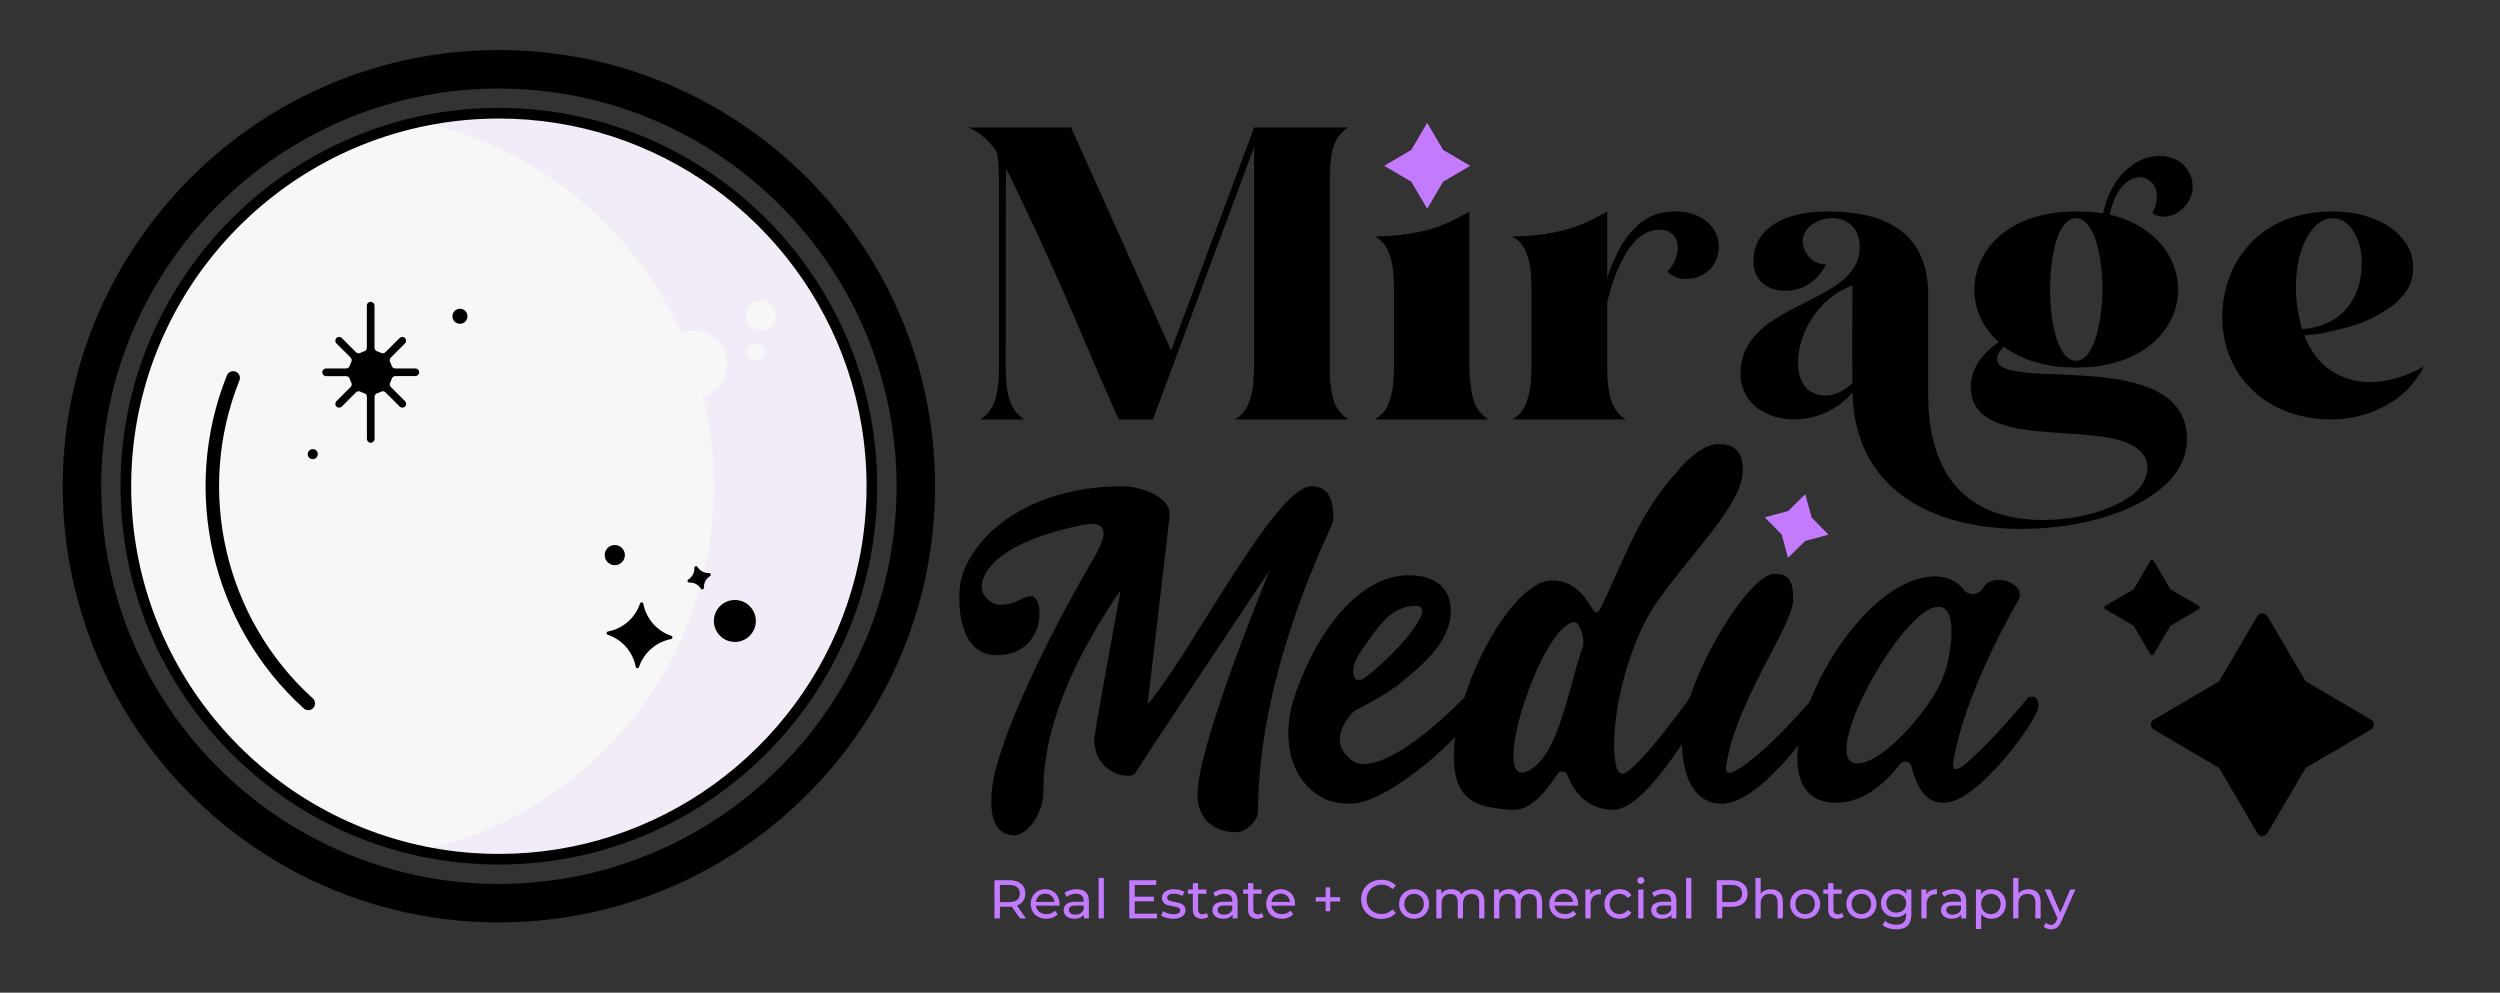 <?xml version="1.0" encoding="UTF-8"?>
<svg xmlns="http://www.w3.org/2000/svg" viewBox="0 0 939.3 372.97">
  <rect x="0" y="0" width="939.3" height="372.97" fill="#333333" stroke="none"/>
  <defs>
    <style>
      .cls-1 {
        isolation: isolate;
      }

      .cls-2 {
        mix-blend-mode: multiply;
        opacity: .1;
      }

      .cls-2, .cls-3 {
        fill: #c37aff;
      }

      .cls-4 {
        stroke: #000;
        stroke-miterlimit: 10;
        stroke-width: 10px;
      }

      .cls-5 {
        fill: #f7f7f7;
      }
    </style>
  </defs>
  <g class="cls-1">
    <g id="Layer_1" data-name="Layer 1">
      <g>
        <g>
          <polygon class="cls-3" points="536.23 46.14 542.2 56.32 552.38 62.3 542.2 68.27 536.23 78.45 530.25 68.27 520.07 62.3 530.25 56.32 536.23 46.14"/>
          <path d="M463.96,157.59c2.34-1.36,3.9-3.12,4.87-5.26.97-2.34,1.56-4.68,1.95-7.21.19-2.53.39-4.87.39-7.21V55.29l-38,102.3h-12.86c-4.68-10.52-9.35-21.24-14.03-32.35-8.96-21.24-18.51-42.09-28.25-61.96-.19,2.73-.19,27.67-.19,74.63,0,2.34.19,4.68.39,7.21.58,6.04,2.92,10.13,6.62,12.47h-16.56c3.9-2.34,6.04-6.43,6.63-12.47.39-2.53.39-4.87.39-7.21v-70.54c0-4.09-.19-7.6-.78-10.13-2.53-4.09-6.04-7.21-10.52-9.35h38.39l37.61,83.79,31.18-83.79h35.46c-2.14,1.17-3.7,2.92-4.87,5.26-.97,2.14-1.56,4.48-1.75,7.01-.39,2.53-.39,5.07-.39,7.21v70.54c0,2.34,0,4.68.39,7.21.2,2.53.78,4.87,1.75,7.21,1.17,2.14,2.73,3.9,4.87,5.26h-42.67Z"/>
          <path d="M516.57,157.59c2.34-1.36,3.9-3.12,4.87-5.26.97-2.34,1.56-4.68,1.95-7.21.19-2.53.39-4.87.39-7.21v-29.62c0-2.14-.2-4.68-.39-7.21-.39-2.53-.97-4.87-1.95-7.01-.97-2.14-2.53-3.9-4.87-5.26,6.82,0,13.06-.78,18.71-2.14,5.65-1.36,11.3-3.9,16.76-7.21v58.46c0,2.34.2,4.68.59,7.21.19,2.53.78,4.87,1.75,7.21,1.17,2.14,2.73,3.9,4.87,5.26h-42.67Z"/>
          <path d="M568.2,157.59c2.34-1.36,3.9-3.12,4.87-5.26.97-2.34,1.56-4.68,1.95-7.21.19-2.53.39-4.87.39-7.21v-29.62c0-2.14-.2-4.68-.39-7.21-.39-2.53-.97-4.87-1.95-7.01-.97-2.14-2.53-3.9-4.87-5.26,6.82,0,13.06-.78,18.71-2.14,5.65-1.36,11.3-3.9,16.95-7.21v25.14c1.36-4.68,3.31-8.77,5.46-12.67,2.34-3.7,5.07-6.82,8.38-9.16,3.12-2.14,7.01-3.31,11.5-3.31,3.7,0,6.82.58,9.16,1.95,2.53,1.17,4.29,2.92,5.65,4.87,1.17,2.14,1.75,4.09,1.75,6.24s-.39,4.09-1.36,6.04c-.97,1.75-2.34,3.31-4.29,4.48-1.95,1.17-4.29,1.75-7.21,1.75-2.34,0-4.48-.97-6.43-2.73,2.73-2.92,3.9-5.85,3.9-8.96,0-2.14-.58-3.9-1.95-5.07-1.36-1.17-2.92-1.75-4.68-1.75-5.26,0-9.74,3.31-13.44,9.94-2.73,5.07-5.07,10.91-6.43,17.54v24.16c0,2.34,0,4.68.39,7.21.58,6.04,2.73,10.13,6.62,12.47h-42.67Z"/>
          <path d="M740.45,145.31c0-6.24,3.7-12.08,10.52-16.76-6.04-5.46-9.16-12.47-9.16-19.68,0-14.81,12.67-29.42,38.19-29.42,3.7,0,7.01.2,10.13.78,3.31-15,13.06-21.63,21.24-21.63s12.47,5.85,12.47,11.69-5.46,11.11-10.72,11.11c-1.56,0-3.12-.39-4.48-1.36,1.36-2.34,1.75-4.48,1.75-6.43,0-4.29-3.12-7.01-6.63-7.01-4.09.19-8.96,4.09-11.11,14.03,17.15,4.09,25.72,16.17,25.72,28.25,0,14.61-12.86,29.23-38.39,29.23-11.69,0-20.65-3.12-27.08-7.79-1.56,1.36-2.53,2.92-2.53,4.48-.58,13.06,71.32-5.65,71.32,30.4,0,20.46-30.4,33.51-62.16,33.51-33.32,0-62.74-14.61-63.52-51.25-5.65,6.63-14.03,10.13-21.82,10.13-10.72,0-20.26-6.24-20.26-17.15.19-27.86,44.82-25.14,44.82-47.74,0-7.4-5.07-10.72-10.33-10.72s-10.91,3.31-11.11,8.38c0,4.87,3.9,9.16,8.77,8.96-3.51,7.01-9.55,9.94-15.2,9.94-6.24.19-12.28-3.7-12.08-11.3,0-10.33,8.96-18.51,27.86-18.51,17.93,0,37.8,5.26,37.8,31.37v37.02c-.19,35.85,19.68,47.54,43.06,47.54,13.83,0,26.89-4.09,34.1-9.74,3.31-2.73,5.26-6.43,5.26-9.94,0-2.92-1.56-5.85-5.07-7.99-15.39-9.55-61.38,1.75-61.38-22.41ZM696.02,107.32c-13.25,4.48-20.65,18.71-20.46,29.03,0,7.01,3.31,12.28,10.33,12.28,3.12,0,6.43-1.36,10.13-4.68-.19-12.28,0-24.36,0-36.63ZM770.26,108.87c0,13.44,3.31,26.69,9.74,26.69s9.74-13.25,9.94-26.69c0-13.44-3.31-26.89-9.94-26.89s-9.74,13.44-9.74,26.89Z"/>
          <path d="M858.33,154.28c-5.26-2.14-9.55-5.07-13.06-8.77-3.51-3.51-6.04-7.6-7.79-12.28-1.75-4.48-2.53-9.16-2.53-14.03s.78-9.74,2.53-14.61c1.56-4.68,4.29-8.96,7.6-12.67,3.51-3.9,7.79-6.82,13.06-9.16,5.26-2.14,11.3-3.31,18.32-3.31,5.26,0,10.13.78,14.81,2.53s8.38,4.09,11.11,7.4c2.92,3.12,4.29,7.01,4.29,11.3,0,3.51-.97,6.62-2.92,9.16-1.95,2.73-4.48,5.07-7.6,6.82-3.12,2.14-6.63,3.7-10.13,5.07-3.7,1.17-7.4,2.14-10.91,2.92-3.51.78-6.62,1.17-9.35,1.36,2.34,6.04,5.85,10.52,10.13,13.25,4.48,2.92,9.16,4.29,14.61,4.29,6.62,0,13.25-1.95,20.26-5.85-3.51,6.63-8.38,11.5-14.61,14.81-6.24,3.31-12.86,5.07-19.88,5.07s-12.86-1.17-17.93-3.31ZM864.96,123.68c7.01-.58,12.67-3.12,16.56-7.6,3.9-4.48,5.85-10.33,5.85-17.54,0-2.92-.39-5.46-1.36-7.99-.97-2.53-2.14-4.68-3.9-6.24-1.56-1.56-3.51-2.34-5.85-2.34-2.14,0-4.29.97-6.23,2.92-2.14,1.95-3.9,4.87-5.26,8.77-1.36,3.9-2.14,8.77-2.14,14.42,0,5.07.78,10.33,2.34,15.59Z"/>
        </g>
        <path d="M500.95,195.69c0,1.53-28.29,55.24-28.29,109.34,0,3.06-4.21,7.65-8.41,7.65-7.26,0-14.34-4.21-14.34-14.14,0-16.06,19.69-65.95,27.14-84.3-13,19.5-48.17,72.25-50.65,76.46-.57.57-1.53.76-2.87.76-4.59,0-12.42-3.82-12.42-13.76,0-1.72,5.73-32.88,9.94-56.01-13.38,19.69-29.05,47.21-29.05,75.69,0,8.98-6.5,16.44-10.7,16.44-5.93,0-9.94-4.4-8.6-17.2,1.91-18.54,21.98-59.06,37.08-84.87,2.48-4.21,9.17-14.91.57-14.91-.96,0-2.1,0-3.63.38-30.77,6.31-37.27,17.01-37.85,22.55-.38,4.4,3.82,7.46,6.69,7.46,6.69,0,8.41-3.25,11.85-3.25,5.16,0,5.92,22.17-13,22.17-13,0-14.72-16.25-13.76-25.8,1.53-13.95,20.26-37.66,61.74-37.66,4.78,0,17.78,3.44,17.01,11.09,0,1.53-6.31,53.9-8.22,70.72,15.1-16.82,47.79-81.81,61.55-81.81,8.41,0,8.22,8.79,8.22,13Z"/>
        <path d="M552.76,261.06c1.91,0,3.44,1.72,2.49,4.21-3.44,9.94-33.64,36.7-47.79,36.7-2.87,0-5.35-.38-7.65-.96-.19-.19-.57-.19-.96-.38-14.14-5.93-17.2-22.75-13.19-36.51,6.69-22.56,23.13-47.98,43.58-47.98,12.42,0,15.87,7.07,15.87,13.19,0,12.62-11.85,21.41-20.83,28.86h-.19c-4.59,3.25-9.37,5.93-13.19,7.84-.57.19-1.15.57-1.72.96-.38.19-.57.38-.76.57-4.97,4.97-7.26,12.04-2.1,16.63l.57.57c1.34,1.53,3.06,2.29,5.35,2.29,14.53,0,37.85-25.04,38.04-25.04.76-.57,1.72-.96,2.48-.96ZM509.18,254.94c.19.19.38.38.76.38.57.19,1.34.19,2.1-.19,10.51-7.26,28.86-27.52,19.88-27.52-8.41,0-13.38,6.69-17.58,12.81-2.68,3.82-7.84,9.94-5.16,14.53Z"/>
        <path d="M640.11,265.46c0,1.15-21.03,38.8-33.83,38.8-8.79,0-14.34-5.35-17.39-13-.57-1.72-2.87-1.91-3.82-.38-3.44,5.35-9.37,13.38-16.25,13.38h-1.15c-6.31-.76-15.67-.57-19.5-9.17-9.37-20.45,16.82-77.03,34.98-77.03,8.98,0,13.19,7.45,15.67,11.47.57.76,1.72.57,2.1-.19,8.98-17.78,13.76-34.41,27.72-50.46.19-.19.38-.19.38-.38l.57-.57c.19-.19.19-.38.19-.38,5.54-6.69,11.09-10.7,16.06-10.7,5.73,0,8.98,2.87,8.98,9.75,0,12.62-18.35,30.01-32.11,49.32-9.56,13.57-16.25,37.08-16.25,53.9,0,1.72,0,10.9,3.06,10.9,4.97,0,25.61-28.86,25.61-28.86,2.68,0,4.97,2.68,4.97,3.63ZM591.75,233.73c-11.66,0-30.77,56.58-19.88,56.58.76,0,1.72-.38,2.87-.96,11.28-6.12,15.1-33.45,20.07-46.64.57-4.01-1.72-8.98-3.06-8.98Z"/>
        <path d="M681.4,262.02c2.68,0,5.16.96,5.16,2.1-.19,1.72-23.51,37.85-39.76,37.85-9.75,0-14.91-9.17-14.91-24.47,0-20.64,24.85-61.93,34.79-61.93,5.54,0,7.07,2.87,7.07,9.75,0,9.56-21.98,38.8-25.23,62.7-.19,2.1.57,2.87,2.49,2.1,11.28-5.35,30.39-28.1,30.39-28.1Z"/>
        <path d="M762.07,262.02s3.82-1.72,3.82,3.25-22.75,36.32-35.36,36.32c-6.12,0-9.75-3.63-12.42-13.76-.57-1.91-3.06-2.29-4.21-.76-6.69,8.6-14.72,14.53-24.08,14.53-36.32,0,2.68-85.06,37.46-85.06,4.01,0,8.22,1.91,10.13,4.59.96,1.34,2.29,2.1,3.82,2.1,1.34,0,2.87-.76,3.82-2.29,1.15-2.1,3.44-3.06,5.92-3.06,4.78,0,9.75,3.63,7.26,7.84-.96,1.53-20.07,34.41-24.28,60.21-.38,1.91,0,3.06.96,3.06.57,0,1.34-.38,2.29-.96,10.51-8.41,24.85-26,24.85-26ZM729.76,255.13c.57-1.53,1.15-3.06,1.72-4.78,1.53-6.5,4.21-22.36-3.25-22.36-13.57,0-45.88,58.87-30.39,58.87,9.75,0,27.53-20.64,31.92-31.73Z"/>
        <g>
          <path class="cls-3" d="M383.24,345.06l-3.1-4.41c-.29.02-.6.04-.9.04h-3.55v4.37h-2.05v-14.35h5.6c3.73,0,5.99,1.89,5.99,5,0,2.21-1.15,3.81-3.16,4.53l3.4,4.82h-2.24ZM383.18,335.71c0-2.05-1.37-3.22-4-3.22h-3.49v6.46h3.49c2.62,0,4-1.19,4-3.24Z"/>
          <path class="cls-3" d="M398.04,340.29h-8.82c.25,1.91,1.78,3.18,3.94,3.18,1.27,0,2.34-.43,3.14-1.31l1.09,1.27c-.98,1.15-2.48,1.76-4.29,1.76-3.51,0-5.84-2.32-5.84-5.56s2.32-5.54,5.45-5.54,5.37,2.25,5.37,5.6c0,.16-.02.41-.04.59ZM389.23,338.87h6.97c-.21-1.82-1.58-3.12-3.49-3.12s-3.28,1.27-3.49,3.12Z"/>
          <path class="cls-3" d="M409.12,338.5v6.56h-1.87v-1.44c-.66.98-1.87,1.56-3.57,1.56-2.46,0-4.02-1.31-4.02-3.2,0-1.74,1.13-3.18,4.37-3.18h3.12v-.39c0-1.66-.96-2.62-2.91-2.62-1.29,0-2.6.45-3.44,1.17l-.82-1.48c1.13-.9,2.75-1.39,4.49-1.39,2.97,0,4.65,1.43,4.65,4.41ZM407.15,341.74v-1.52h-3.03c-1.95,0-2.5.76-2.5,1.68,0,1.09.9,1.76,2.4,1.76s2.64-.68,3.14-1.93Z"/>
          <path class="cls-3" d="M412.77,329.85h1.97v15.21h-1.97v-15.21Z"/>
          <path class="cls-3" d="M434.71,343.28v1.78h-10.42v-14.35h10.13v1.78h-8.08v4.41h7.2v1.74h-7.2v4.64h8.37Z"/>
          <path class="cls-3" d="M436.23,343.92l.82-1.56c.92.66,2.4,1.13,3.81,1.13,1.83,0,2.58-.55,2.58-1.48,0-2.44-6.87-.33-6.87-4.65,0-1.95,1.74-3.26,4.53-3.26,1.42,0,3.01.37,3.96.98l-.84,1.56c-.98-.64-2.07-.86-3.14-.86-1.72,0-2.56.64-2.56,1.5,0,2.56,6.89.47,6.89,4.7,0,1.97-1.8,3.22-4.7,3.22-1.8,0-3.59-.55-4.49-1.27Z"/>
          <path class="cls-3" d="M453.99,344.43c-.6.51-1.5.76-2.38.76-2.19,0-3.44-1.21-3.44-3.4v-5.97h-1.85v-1.62h1.85v-2.38h1.97v2.38h3.12v1.62h-3.12v5.88c0,1.17.61,1.83,1.7,1.83.57,0,1.13-.19,1.54-.51l.62,1.42Z"/>
          <path class="cls-3" d="M464.98,338.5v6.56h-1.87v-1.44c-.66.98-1.87,1.56-3.57,1.56-2.46,0-4.02-1.31-4.02-3.2,0-1.74,1.13-3.18,4.37-3.18h3.12v-.39c0-1.66-.96-2.62-2.91-2.62-1.29,0-2.6.45-3.44,1.17l-.82-1.48c1.13-.9,2.75-1.39,4.49-1.39,2.97,0,4.65,1.43,4.65,4.41ZM463.01,341.74v-1.52h-3.03c-1.95,0-2.5.76-2.5,1.68,0,1.09.9,1.76,2.4,1.76s2.64-.68,3.14-1.93Z"/>
          <path class="cls-3" d="M474.75,344.43c-.6.51-1.5.76-2.38.76-2.19,0-3.44-1.21-3.44-3.4v-5.97h-1.85v-1.62h1.85v-2.38h1.97v2.38h3.12v1.62h-3.12v5.88c0,1.17.61,1.83,1.7,1.83.57,0,1.13-.19,1.54-.51l.62,1.42Z"/>
          <path class="cls-3" d="M486.54,340.29h-8.82c.25,1.91,1.78,3.18,3.94,3.18,1.27,0,2.34-.43,3.14-1.31l1.09,1.27c-.98,1.15-2.48,1.76-4.29,1.76-3.51,0-5.84-2.32-5.84-5.56s2.32-5.54,5.45-5.54,5.37,2.25,5.37,5.6c0,.16-.02.41-.04.59ZM477.72,338.87h6.97c-.21-1.82-1.58-3.12-3.49-3.12s-3.28,1.27-3.49,3.12Z"/>
          <path class="cls-3" d="M503.52,338.71h-3.73v3.67h-1.72v-3.67h-3.73v-1.62h3.73v-3.69h1.72v3.69h3.73v1.62Z"/>
          <path class="cls-3" d="M511.4,337.89c0-4.24,3.24-7.34,7.61-7.34,2.21,0,4.14.76,5.46,2.24l-1.33,1.29c-1.11-1.17-2.46-1.7-4.04-1.7-3.24,0-5.64,2.34-5.64,5.52s2.4,5.52,5.64,5.52c1.58,0,2.93-.55,4.04-1.72l1.33,1.29c-1.31,1.48-3.24,2.26-5.48,2.26-4.35,0-7.59-3.1-7.59-7.34Z"/>
          <path class="cls-3" d="M525.65,339.63c0-3.24,2.4-5.54,5.66-5.54s5.64,2.3,5.64,5.54-2.38,5.56-5.64,5.56-5.66-2.32-5.66-5.56ZM534.96,339.63c0-2.32-1.56-3.81-3.65-3.81s-3.67,1.5-3.67,3.81,1.58,3.83,3.67,3.83,3.65-1.52,3.65-3.83Z"/>
          <path class="cls-3" d="M557.72,338.81v6.25h-1.97v-6.03c0-2.13-1.03-3.18-2.81-3.18-1.97,0-3.26,1.25-3.26,3.61v5.6h-1.97v-6.03c0-2.13-1.03-3.18-2.81-3.18-1.97,0-3.26,1.25-3.26,3.61v5.6h-1.97v-10.87h1.89v1.62c.78-1.11,2.11-1.72,3.75-1.72s3.06.66,3.77,2.01c.82-1.23,2.34-2.01,4.18-2.01,2.65,0,4.45,1.52,4.45,4.72Z"/>
          <path class="cls-3" d="M579.4,338.81v6.25h-1.97v-6.03c0-2.13-1.02-3.18-2.81-3.18-1.97,0-3.26,1.25-3.26,3.61v5.6h-1.97v-6.03c0-2.13-1.02-3.18-2.81-3.18-1.97,0-3.26,1.25-3.26,3.61v5.6h-1.97v-10.87h1.89v1.62c.78-1.11,2.11-1.72,3.75-1.72s3.05.66,3.77,2.01c.82-1.23,2.34-2.01,4.18-2.01,2.64,0,4.45,1.52,4.45,4.72Z"/>
          <path class="cls-3" d="M592.87,340.29h-8.82c.25,1.91,1.78,3.18,3.94,3.18,1.27,0,2.34-.43,3.14-1.31l1.09,1.27c-.98,1.15-2.48,1.76-4.29,1.76-3.51,0-5.84-2.32-5.84-5.56s2.32-5.54,5.45-5.54,5.37,2.25,5.37,5.6c0,.16-.02.41-.04.59ZM584.06,338.87h6.97c-.21-1.82-1.58-3.12-3.49-3.12s-3.28,1.27-3.49,3.12Z"/>
          <path class="cls-3" d="M601.49,334.1v1.91c-.16-.02-.31-.02-.45-.02-2.11,0-3.42,1.29-3.42,3.67v5.41h-1.97v-10.87h1.89v1.82c.7-1.27,2.05-1.93,3.96-1.93Z"/>
          <path class="cls-3" d="M602.8,339.63c0-3.24,2.4-5.54,5.74-5.54,1.95,0,3.57.8,4.43,2.32l-1.5.96c-.7-1.07-1.76-1.56-2.95-1.56-2.13,0-3.73,1.5-3.73,3.81s1.6,3.83,3.73,3.83c1.19,0,2.26-.49,2.95-1.56l1.5.94c-.86,1.52-2.48,2.34-4.43,2.34-3.34,0-5.74-2.32-5.74-5.56Z"/>
          <path class="cls-3" d="M615.17,330.83c0-.72.57-1.29,1.33-1.29s1.33.55,1.33,1.25c0,.74-.55,1.31-1.33,1.31s-1.33-.55-1.33-1.27ZM615.52,334.2h1.97v10.87h-1.97v-10.87Z"/>
          <path class="cls-3" d="M629.85,338.5v6.56h-1.87v-1.44c-.66.98-1.87,1.56-3.57,1.56-2.46,0-4.02-1.31-4.02-3.2,0-1.74,1.13-3.18,4.37-3.18h3.12v-.39c0-1.66-.96-2.62-2.91-2.62-1.29,0-2.6.45-3.44,1.17l-.82-1.48c1.13-.9,2.75-1.39,4.49-1.39,2.97,0,4.66,1.43,4.66,4.41ZM627.88,341.74v-1.52h-3.03c-1.95,0-2.5.76-2.5,1.68,0,1.09.9,1.76,2.4,1.76s2.65-.68,3.14-1.93Z"/>
          <path class="cls-3" d="M633.5,329.85h1.97v15.21h-1.97v-15.21Z"/>
          <path class="cls-3" d="M656.61,335.71c0,3.12-2.26,5-5.99,5h-3.55v4.35h-2.05v-14.35h5.6c3.73,0,5.99,1.89,5.99,5ZM654.56,335.71c0-2.05-1.37-3.22-4-3.22h-3.48v6.44h3.48c2.62,0,4-1.17,4-3.22Z"/>
          <path class="cls-3" d="M669.86,338.81v6.25h-1.97v-6.03c0-2.13-1.07-3.18-2.93-3.18-2.09,0-3.44,1.25-3.44,3.61v5.6h-1.97v-15.21h1.97v5.89c.82-1.05,2.17-1.64,3.83-1.64,2.64,0,4.51,1.52,4.51,4.72Z"/>
          <path class="cls-3" d="M672.57,339.63c0-3.24,2.4-5.54,5.66-5.54s5.64,2.3,5.64,5.54-2.38,5.56-5.64,5.56-5.66-2.32-5.66-5.56ZM681.88,339.63c0-2.32-1.56-3.81-3.65-3.81s-3.67,1.5-3.67,3.81,1.58,3.83,3.67,3.83,3.65-1.52,3.65-3.83Z"/>
          <path class="cls-3" d="M692.71,344.43c-.6.51-1.5.76-2.38.76-2.19,0-3.44-1.21-3.44-3.4v-5.97h-1.85v-1.62h1.85v-2.38h1.97v2.38h3.12v1.62h-3.12v5.88c0,1.17.61,1.83,1.7,1.83.57,0,1.13-.19,1.54-.51l.62,1.42Z"/>
          <path class="cls-3" d="M693.72,339.63c0-3.24,2.4-5.54,5.66-5.54s5.64,2.3,5.64,5.54-2.38,5.56-5.64,5.56-5.66-2.32-5.66-5.56ZM703.02,339.63c0-2.32-1.56-3.81-3.65-3.81s-3.67,1.5-3.67,3.81,1.58,3.83,3.67,3.83,3.65-1.52,3.65-3.83Z"/>
          <path class="cls-3" d="M718.14,334.2v9.39c0,3.83-1.95,5.58-5.64,5.58-1.99,0-4-.55-5.19-1.62l.94-1.52c1.01.86,2.58,1.42,4.18,1.42,2.56,0,3.73-1.19,3.73-3.65v-.86c-.94,1.13-2.36,1.68-3.92,1.68-3.14,0-5.52-2.13-5.52-5.27s2.38-5.25,5.52-5.25c1.62,0,3.1.59,4.02,1.78v-1.68h1.87ZM716.21,339.34c0-2.11-1.56-3.53-3.73-3.53s-3.75,1.41-3.75,3.53,1.56,3.55,3.75,3.55,3.73-1.46,3.73-3.55Z"/>
          <path class="cls-3" d="M727.74,334.1v1.91c-.16-.02-.31-.02-.45-.02-2.11,0-3.42,1.29-3.42,3.67v5.41h-1.97v-10.87h1.89v1.82c.7-1.27,2.05-1.93,3.96-1.93Z"/>
          <path class="cls-3" d="M738.75,338.5v6.56h-1.87v-1.44c-.66.98-1.87,1.56-3.57,1.56-2.46,0-4.02-1.31-4.02-3.2,0-1.74,1.13-3.18,4.37-3.18h3.12v-.39c0-1.66-.96-2.62-2.91-2.62-1.29,0-2.6.45-3.44,1.17l-.82-1.48c1.13-.9,2.75-1.39,4.49-1.39,2.97,0,4.65,1.43,4.65,4.41ZM736.78,341.74v-1.52h-3.03c-1.95,0-2.5.76-2.5,1.68,0,1.09.9,1.76,2.4,1.76s2.64-.68,3.14-1.93Z"/>
          <path class="cls-3" d="M753.66,339.63c0,3.34-2.32,5.56-5.5,5.56-1.54,0-2.89-.59-3.79-1.76v5.62h-1.97v-14.85h1.89v1.72c.88-1.21,2.28-1.82,3.87-1.82,3.18,0,5.5,2.21,5.5,5.54ZM751.67,339.63c0-2.3-1.58-3.81-3.67-3.81s-3.65,1.52-3.65,3.81,1.58,3.83,3.65,3.83,3.67-1.52,3.67-3.83Z"/>
          <path class="cls-3" d="M766.7,338.81v6.25h-1.97v-6.03c0-2.13-1.07-3.18-2.93-3.18-2.09,0-3.44,1.25-3.44,3.61v5.6h-1.97v-15.21h1.97v5.89c.82-1.05,2.17-1.64,3.83-1.64,2.65,0,4.51,1.52,4.51,4.72Z"/>
          <path class="cls-3" d="M779.77,334.2l-5.27,11.95c-.96,2.3-2.21,3.01-3.87,3.01-1.05,0-2.11-.35-2.79-1.01l.84-1.48c.53.51,1.21.8,1.95.8.94,0,1.54-.43,2.07-1.68l.35-.76-4.8-10.85h2.05l3.79,8.69,3.75-8.69h1.93Z"/>
        </g>
        <path d="M809.19,210.71l6.26,10.67,10.67,6.26c.48.28.48.97,0,1.25l-10.67,6.26-6.26,10.67c-.28.48-.97.48-1.25,0l-6.26-10.67-10.67-6.26c-.48-.28-.48-.97,0-1.25l10.67-6.26,6.26-10.67c.28-.48.97-.48,1.25,0Z"/>
        <path d="M851.89,231.46l14.39,24.53,24.53,14.39c1.43.84,1.43,2.9,0,3.74l-24.53,14.39-14.39,24.53c-.84,1.43-2.9,1.43-3.74,0l-14.39-24.53-24.53-14.39c-1.43-.84-1.43-2.9,0-3.74l24.53-14.39,14.39-24.53c.84-1.43,2.9-1.43,3.74,0Z"/>
        <circle class="cls-5" cx="187.44" cy="182.69" r="140.14"/>
        <path class="cls-5" d="M327.58,182.69c0,65.52-44.97,120.54-105.73,135.88-3.12.79-6.28,1.47-9.48,2.05-8.09,1.45-16.43,2.21-24.94,2.21-77.4,0-140.14-62.74-140.14-140.14S110.03,42.54,187.43,42.54c8.51,0,16.85.76,24.94,2.21,3.2.58,6.36,1.26,9.48,2.05,60.76,15.34,105.73,70.37,105.73,135.89Z"/>
        <path class="cls-2" d="M325.58,182.69c0,61.4-40.27,113.58-95.79,131.5-13.35,4.31-27.58,6.64-42.35,6.64-8.52,0-16.86-.77-24.95-2.26,60.76-15.34,105.73-70.36,105.73-135.88,0-11.61-1.41-22.9-4.08-33.69-2.04-8.3-4.83-16.31-8.28-23.95-17.4-38.49-51.66-67.72-93.37-78.25,8.09-1.49,16.43-2.26,24.95-2.26,14.76,0,28.99,2.33,42.33,6.64,55.53,17.91,95.81,70.1,95.81,131.51Z"/>
        <path d="M115.83,266.82c-.61,0-1.22-.22-1.7-.66-34.7-31.4-46.31-81.67-28.88-125.11.52-1.3,2.01-1.93,3.3-1.41,1.3.52,1.93,2.01,1.41,3.3-16.64,41.48-5.56,89.48,27.57,119.46,1.04.94,1.12,2.55.18,3.6-.51.56-1.19.84-1.88.84h0Z"/>
        <path d="M172.81,121.66c1.57,0,2.83-1.27,2.83-2.83s-1.27-2.83-2.83-2.83-2.83,1.27-2.83,2.83,1.27,2.83,2.83,2.83Z"/>
        <path d="M117.51,172.52c1.05,0,1.89-.85,1.89-1.89s-.85-1.89-1.89-1.89-1.89.85-1.89,1.89.85,1.89,1.89,1.89Z"/>
        <path d="M157.48,139.88c0-.79-.63-1.44-1.44-1.44h-7.51c-.61,0-1.17-.38-1.35-.95-.16-.53-.37-1.04-.62-1.52-.29-.54-.15-1.21.28-1.63l5.31-5.31c.56-.56.56-1.46,0-2.02-.56-.56-1.46-.56-2.02,0l-5.31,5.31c-.43.43-1.09.56-1.63.28-.48-.25-.99-.47-1.53-.62-.58-.18-.95-.74-.95-1.35v-15.79c0-.79-.63-1.44-1.44-1.44s-1.44.63-1.44,1.44v15.79c0,.61-.38,1.17-.95,1.35-.53.17-1.04.37-1.51.62-.53.29-1.21.15-1.63-.28l-5.31-5.31c-.56-.56-1.46-.56-2.02,0-.56.56-.56,1.46,0,2.02l5.31,5.31c.43.43.56,1.09.28,1.63-.25.48-.47.99-.62,1.52-.18.59-.74.95-1.35.95h-7.51c-.79,0-1.44.64-1.44,1.44s.64,1.44,1.44,1.44h7.51c.61,0,1.17.38,1.35.95.17.53.37,1.04.62,1.51.29.53.15,1.21-.28,1.63l-5.31,5.31c-.56.56-.56,1.46,0,2.02.56.56,1.46.56,2.02,0l5.31-5.31c.43-.43,1.09-.56,1.63-.28.48.25.99.47,1.53.62.59.18.95.74.95,1.35v15.79c0,.79.64,1.44,1.44,1.44s1.44-.64,1.44-1.44v-15.79c0-.61.38-1.17.95-1.35.53-.16,1.04-.37,1.53-.62.53-.29,1.21-.15,1.63.28l5.31,5.31c.56.56,1.46.56,2.02,0,.56-.56.56-1.46,0-2.02l-5.31-5.31c-.43-.43-.56-1.09-.28-1.63.25-.48.47-.99.62-1.53.18-.58.74-.95,1.35-.95h7.51c.79,0,1.44-.63,1.44-1.44h-.01Z"/>
        <path d="M230.99,212.35c2.09,0,3.79-1.7,3.79-3.79s-1.7-3.79-3.79-3.79-3.79,1.7-3.79,3.79,1.7,3.79,3.79,3.79Z"/>
        <path d="M276.1,241.19c4.35,0,7.88-3.53,7.88-7.88s-3.53-7.88-7.88-7.88-7.88,3.53-7.88,7.88,3.53,7.88,7.88,7.88Z"/>
        <path d="M239.48,250.43c-1.11-5.85-5.29-10.65-10.93-12.55,5.85-1.11,10.65-5.29,12.54-10.93,1.11,5.85,5.29,10.65,10.93,12.55-5.85,1.11-10.65,5.29-12.55,10.93Z"/>
        <path d="M239.48,251.06h-.04c-.29-.03-.53-.23-.59-.52-1.07-5.62-5.08-10.23-10.51-12.05-.28-.09-.46-.36-.43-.65.03-.29.23-.53.52-.58,5.62-1.07,10.23-5.08,12.05-10.51.09-.27.34-.44.65-.43.29.03.53.23.58.52,1.07,5.62,5.09,10.23,10.51,12.05.28.09.46.36.43.65-.03.29-.23.53-.52.58-5.62,1.07-10.23,5.08-12.05,10.51-.09.25-.33.43-.6.43h-.01ZM230.6,238.02c4.31,2.03,7.59,5.8,9.02,10.35,2.03-4.31,5.8-7.59,10.35-9.02-4.31-2.03-7.59-5.8-9.03-10.35-2.03,4.32-5.8,7.59-10.35,9.02Z"/>
        <path d="M263.85,220.84c-1.04-1.68-2.92-2.67-4.89-2.58,1.68-1.04,2.67-2.92,2.58-4.89,1.04,1.68,2.92,2.67,4.89,2.58-1.68,1.04-2.67,2.92-2.58,4.89Z"/>
        <path d="M263.85,221.47c-.22,0-.42-.11-.53-.31-.93-1.49-2.59-2.38-4.33-2.28-.25.03-.55-.16-.64-.44-.09-.28.03-.57.27-.72,1.49-.93,2.35-2.58,2.27-4.33-.01-.29.17-.55.44-.64.27-.09.57.03.72.27.93,1.49,2.59,2.36,4.33,2.28.24-.03.55.17.64.44.09.28-.03.57-.27.72-1.49.93-2.35,2.58-2.28,4.33.01.29-.16.55-.44.64-.06.03-.13.03-.19.03h0ZM260.54,217.77c1.05.24,2.02.75,2.82,1.49.24-1.06.75-2.02,1.49-2.82-1.06-.24-2.03-.75-2.82-1.49-.24,1.05-.75,2.03-1.49,2.82Z"/>
        <polygon class="cls-3" points="678.28 185.68 680.65 194.41 686.98 200.88 678.25 203.25 671.79 209.58 669.42 200.85 663.09 194.38 671.82 192.01 678.28 185.68"/>
        <path d="M317.55,125.47c-17.43-39.48-52.31-69.59-94.81-80.49-11.29-2.9-23.12-4.44-35.3-4.44s-23.4,1.46-34.43,4.21c-61.8,15.44-107.72,71.43-107.72,137.94s45.92,122.5,107.72,137.93c11.03,2.75,22.56,4.21,34.43,4.21s24.02-1.54,35.31-4.44c42.5-10.9,77.39-41.02,94.81-80.51,7.73-17.5,12.02-36.85,12.02-57.19s-4.3-39.7-12.03-57.22ZM229.79,314.19c-13.35,4.31-27.58,6.64-42.35,6.64-8.52,0-16.86-.77-24.95-2.26-64.31-11.78-113.2-68.23-113.2-135.88S98.18,58.58,162.49,46.8c8.09-1.49,16.43-2.26,24.95-2.26,14.76,0,28.99,2.33,42.33,6.64,55.53,17.91,95.81,70.1,95.81,131.51s-40.27,113.58-95.79,131.5Z"/>
        <path class="cls-4" d="M332.87,118.73c-19.48-44.13-58.47-77.78-105.97-89.97-12.62-3.24-25.84-4.96-39.46-4.96s-26.16,1.63-38.48,4.71C79.88,45.77,28.56,108.35,28.56,182.69s51.33,136.92,120.4,154.17c12.33,3.07,25.22,4.71,38.48,4.71s26.85-1.72,39.47-4.96c47.5-12.18,86.5-45.85,105.97-89.99,8.64-19.56,13.44-41.19,13.44-63.92s-4.81-44.37-13.45-63.96ZM234.78,329.68c-14.92,4.82-30.83,7.42-47.34,7.42-9.52,0-18.85-.86-27.89-2.53-71.88-13.17-126.53-76.26-126.53-151.88S87.67,43.97,159.56,30.8c9.04-1.67,18.36-2.53,27.89-2.53,16.5,0,32.4,2.6,47.31,7.42,62.07,20.02,107.09,78.35,107.09,147s-45.01,126.95-107.07,146.98Z"/>
        <path class="cls-5" d="M273.22,136.83c0,5.76-3.83,10.62-9.08,12.17-2.04-8.3-4.83-16.31-8.28-23.95,1.44-.58,3.02-.9,4.68-.9,7.01,0,12.68,5.68,12.68,12.68Z"/>
        <circle class="cls-5" cx="285.91" cy="118.52" r="5.63"/>
        <circle class="cls-5" cx="283.98" cy="132.23" r="3.17"/>
      </g>
    </g>
  </g>
</svg>